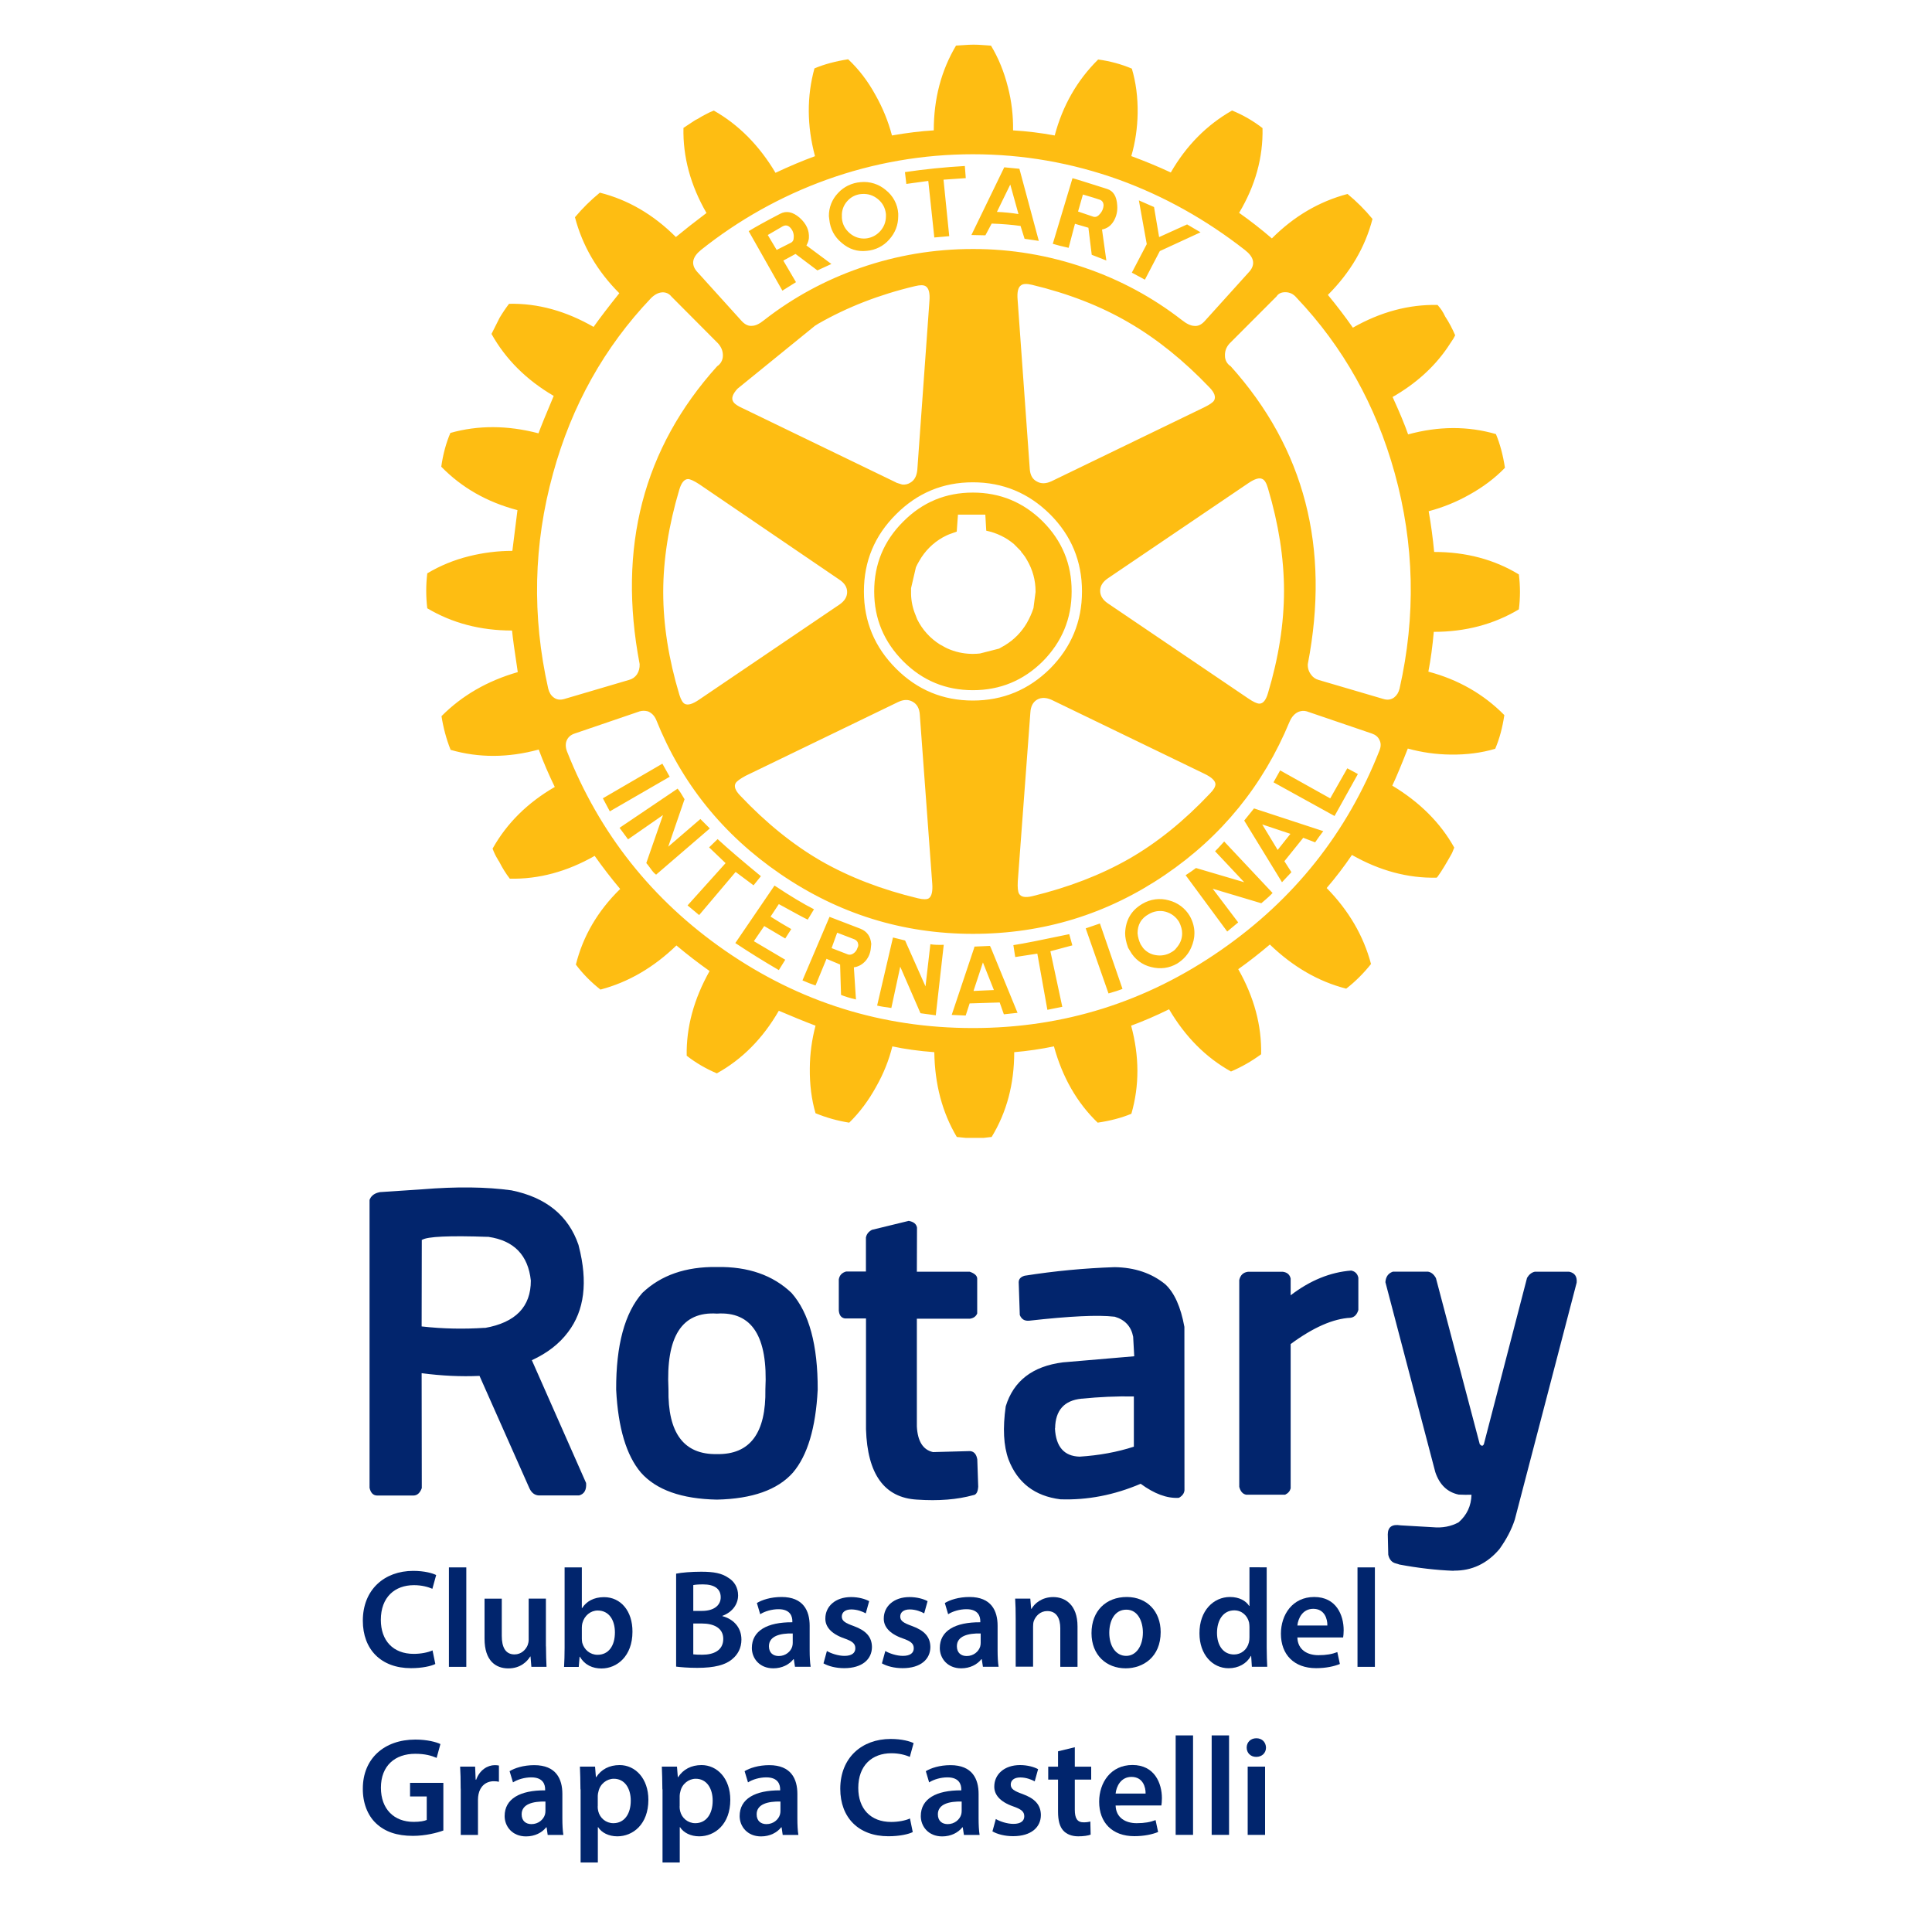 <?xml version="1.0" encoding="utf-8"?>
<!-- Generator: Adobe Illustrator 28.3.0, SVG Export Plug-In . SVG Version: 6.00 Build 0)  -->
<svg version="1.1" id="Livello_1" xmlns="http://www.w3.org/2000/svg" xmlns:xlink="http://www.w3.org/1999/xlink" x="0px" y="0px"
	 viewBox="0 0 2500 2500" style="enable-background:new 0 0 2500 2500;" xml:space="preserve">
<style type="text/css">
	.st0{fill:#01256D;fill-opacity:0.996;}
	.st1{fill:#FEBD11;fill-opacity:0.996;}
	.st2{fill:#01256D;}
</style>
<path class="st0" d="M545.9,1539l-54.3,3.6c-1,0.2-1.9,0.4-2.8,0.7c-5.3,1.6-8.9,4.7-10.6,9.4v372.5c1.4,6.5,4.7,9.9,9.7,10h47.3
	c4.7-0.1,8.3-3.3,10.6-9.6l-0.2-148.7c25.9,3.4,50.9,4.6,74.9,3.5l64.6,145.5c0,0.1,0.1,0.2,0.1,0.2c2.7,5.6,6.6,8.6,11.8,9h52.3
	c6.8-1.8,9.8-7.2,9.1-16.1l-70.2-158.9c20-9.2,35.6-21.3,46.8-36.3c21.3-27.9,25.9-65,13.9-111.5c-0.1-0.4-0.2-0.8-0.3-1.3
	c-13-38-42-61.6-86.8-70.7C629.5,1535.8,590.8,1535.3,545.9,1539 M631.7,1600.5v-0.3l0.4,0.3c33,4.8,51.3,23.7,54.8,56.5
	c0.1,33.9-19.7,54.4-59.6,61.4v-0.2c-27.1,1.8-54.4,1.3-81.7-1.8l0.2-112.1h0.6C552.9,1600.1,581.3,1598.7,631.7,1600.5
	 M1466.3,1729.7l1.4,25.3l-92.4,7.9c-39.2,5-63.8,24-73.9,56.9c-4,28.2-2.8,51.1,3.6,68.7c11.6,30.2,33.9,47.4,67.1,51.6
	c35.1,1.2,69.7-5.5,103.9-20.1c17.7,13,34.1,19.1,49.3,18.2c0.2-0.1,0.5-0.2,0.7-0.3c4.1-2.5,6.3-5.6,6.7-9.4l-0.1-211.5
	c-4.7-25.8-12.9-44.2-24.8-55.2c-17.7-14.4-39.5-21.7-65.4-22.1c-39.1,1.3-78,5-116.6,11.1c-5.1,1.5-7.6,4.4-7.6,8.4l1.4,42.4
	c2.1,5.2,5.8,7.7,11.2,7.4c0.2,0,0.5,0,0.8,0c52.5-5.9,89.3-7.7,110.4-5.2c0.1,0,0.3,0,0.4,0
	C1455.8,1707.8,1463.7,1716.4,1466.3,1729.7 M1399.3,1809.9h0.6c22.6-2.3,45.1-3.3,67.3-2.9v65c-21.6,7-45,11.3-70.2,12.9
	c-20.1-0.6-30.7-12.8-31.9-36.6l0.2-0.2C1365.7,1825,1377,1812.2,1399.3,1809.9 M1026,1905.6c18.9-22.2,29.6-58,32.1-107.4
	c0.2-57.7-11.1-99.4-33.9-125.2c-24.1-23-56.2-34.2-96.5-33.5c-40.3-0.6-72.5,10.6-96.5,33.5c-22.8,25.8-34.1,67.5-33.9,125.2
	c2.5,49.4,13.2,85.2,32.1,107.4c19.8,22.3,52.5,34,98.3,34.9C973.4,1939.5,1006.2,1927.9,1026,1905.6 M990.4,1797.7
	c1,56.7-19.9,84.7-62.7,83.9c-42.8,0.8-63.7-27.2-62.7-83.9c-3.5-68.2,17.4-100.9,62.7-97.9C973,1696.8,993.9,1729.4,990.4,1797.7
	 M1186.6,1588.5c-0.8-4.6-4.3-7.5-10.7-8.7l-47.6,11.6c-4.4,2.3-7,5.6-7.8,10v43.9H1095c-5.5,1.5-8.7,4.9-9.6,10.2v40.2
	c0.5,6.2,3.2,9.7,8.1,10.4h27.1v143.3c1.8,58.3,23.8,88.7,66,91.1c27.7,1.9,52,0,72.8-5.8c3.7-0.4,5.8-3.8,6.3-10
	c0.1-0.3,0.1-0.6,0.1-0.9l-1.2-35.4c-1.1-6.4-4-9.9-8.6-10.6c-0.3-0.1-0.6-0.1-0.9-0.1l-47.8,1.3c-12.9-2.9-19.9-13.9-20.9-33.2
	v-139.4h68.7c4.6-0.7,7.8-2.9,9.4-6.8v-45.1c-0.1-3.7-3.3-6.7-9.7-8.9h-68.4L1186.6,1588.5 M1749.3,1644.3c-0.3,0-0.6-0.1-0.9-0.2
	c-27,2.1-53.1,12.7-78.3,32v-21.6c-1.1-5.1-4.4-8-9.9-8.8h-45.5c-6,0.8-9.7,4.4-11.1,10.6V1924c1.5,5.8,4.4,9.2,8.8,10.1h50.6
	c3.8-1.8,6.1-4.5,7.1-8.1v-186.8c29.3-21.6,55.1-32.9,77.5-34c5-0.7,8.3-4.1,10.1-10.1v-41.7
	C1756.7,1648.6,1753.9,1645.5,1749.3,1644.3 M1802.2,1645.6c-5.9,2.1-9,6.6-9.5,13.5l64.6,245.9c5.5,16.3,15.6,25.9,30.2,29
	c5.7,0.3,11.3,0.3,16.6,0.2c-0.4,14.4-5.9,26.3-16.7,35.7c-9.8,5.3-20.9,7.5-33.4,6.3l-41.6-2.4c-11-1.8-16.5,2-16.6,11.6l0.6,26.4
	c1.4,6.4,4.8,10.2,10.3,11.4c1.3,0.3,2.7,0.8,4.1,1.3c24,4.5,47.3,7.2,69.9,8.1l0.4-0.2c23.4,0.3,43.1-9,59.1-27.8
	c9.2-12.8,15.8-25.5,19.9-38.1l80.1-306.8c0.7-7.9-2.5-12.6-9.7-14.1H1986c-4.1,0.9-7.4,3.6-10,7.9l-55.9,215.3
	c-1.3,2.6-3,2.6-5.3,0l-56.7-214.9c-2.7-5-6.2-7.8-10.5-8.4H1802.2L1802.2,1645.6z"/>
<path class="st1" d="M1776,283.3c-9.7-11.8-20.5-22.6-32.3-32.3c-36.7,9.7-69.4,28.9-97.9,57.5c-13.6-11.7-27.8-22.8-42.4-33.1
	c21-35.1,31.1-71.6,30.3-109.6c-12-9.4-25.3-17-39.4-22.8c-32.7,18.6-59.2,45.3-79.3,80.2c-16.7-7.8-33.8-14.8-51.1-21.2
	c5.2-17.9,7.9-36.4,8.2-55.4c0.3-20.7-2.2-40-7.5-57.8c-14-5.9-28.6-9.8-43.6-11.8c-27.3,27-46,59.8-56.2,98.3
	c-17.8-3.3-35.8-5.5-53.9-6.6c0.3-18.8-1.9-37.6-6.6-55.8c-5-19.9-12.3-37.9-22-53.9h-0.8l-9.8-0.7c-3.9-0.3-7.9-0.5-11.8-0.5
	c-4.2,0-8.1,0.2-11.8,0.5l-11,0.7c-19.2,32.3-28.8,68.8-28.8,109.7c-16.7,1-34.8,3.2-54.1,6.6c-4.8-18.3-12-35.8-21.3-52.3
	c-9.9-18.1-21.7-33.5-35.4-46.3c-16.5,2.6-31.1,6.5-43.6,11.8c-10,36.4-9.8,74.3,0.7,113.6c-15.9,5.8-33,13-51.1,21.5
	c-21-35.3-47.6-62.2-79.8-80.5c-3.4,1.3-7.1,2.9-11,5.1c-3.4,1.7-6.6,3.6-9.8,5.6c-1.9,0.8-3.7,1.9-5.5,3.1l-13,8.6
	c-0.8,37.5,9.1,74.2,29.8,110.1c-15.4,11.6-28.6,22-39.6,31.1c-29.1-29.1-61.9-48.2-98.4-57.4c-11.7,9.6-22.5,20.2-32.2,31.8
	c9.7,37,28.8,69.7,57.4,98.3c-13.6,17-24.8,31.6-33.3,43.6c-36-20.7-72.4-30.7-109.4-29.9c-4.4,5.8-8.5,11.9-12.2,18.1l-10.5,20.9
	c18.3,32.7,45.1,59.5,80.5,80.2c-10,23.6-16.5,39.7-19.7,48.4c-40.1-10.5-78.1-10.6-114-0.5c-5.5,12.8-9.5,27.4-11.8,43.7
	c26.5,27.2,59.4,45.9,98.6,56.2l-6.6,52.7c-19,0-37.9,2.4-56.3,7c-18.9,4.7-37.1,12.1-53.8,22.1c-1.8,15-1.8,30.2,0,45.2
	c32.3,19.2,68.8,28.8,109.7,28.8c0.8,8.9,3.3,26.8,7.4,53.8c-39.3,11.3-72.2,30.3-98.7,57c2.4,15.2,6.3,29.8,11.8,43.6
	c36.4,10.5,74.4,10.4,114-0.4c6.1,16.4,13.1,32.6,20.8,48.4c-35.3,20.4-62.1,47-80.5,79.8c1.8,4.9,4,9.5,6.6,13.7
	c0.5,1,1,1.9,1.7,2.7c4.4,8.7,9.1,16.2,14,22.5c37.2,0.8,73.8-9,109.8-29.5c10.4,14.7,21.4,29,33,42.8
	c-29.1,28.5-48.2,61.2-57.3,97.9c9.1,12.1,19.7,22.8,31.8,32.3c36-9.5,68.7-28.5,98.3-57.1c13.8,11.6,28.2,22.7,42.9,33.1
	c-20.5,36.6-30.3,73.2-29.6,109.6c11.8,9.2,24.8,16.8,39,22.8c32.7-18.1,59.5-45.1,80.2-81c17.8,7.6,33.7,14.1,47.5,19.3
	c-4.8,18.1-7.3,36.8-7.4,55.5c-0.2,20.7,2.2,40,7.4,57.8c13.9,5.7,28.4,9.8,43.6,12.2c13.4-13.1,25.1-28.7,35-46.8
	c9.5-16.8,16.4-34.1,20.8-51.9c16.2,3.5,34.3,6,54.3,7.5c0.6,41.5,10.3,78.1,29.1,109.7c0.8,0,1.7,0.1,2.7,0.3l9.1,0.9h22.8
	l10.5-1.2c19.5-32,29.2-68.6,29.2-109.7c17.3-1.5,34.5-4,51.4-7.5c11,40.1,29.9,73,56.6,98.7c16.3-2.4,30.8-6.2,43.6-11.5
	c10.5-36.4,10.4-74.4-0.3-114c15.7-5.8,32-12.8,49.1-21.2c20.9,35.6,47.7,62.5,80.1,80.5c13.6-5.8,26.6-13.2,39-22.3
	c0.8-37.2-9.1-73.9-29.6-110.1c14.1-10,27.7-20.7,40.9-31.9c29.9,28.8,62.8,47.9,98.8,57.1c12-9.3,22.7-20.1,32.1-31.9
	c-9.7-36.4-28.8-69.2-57.4-98.3c11.7-13.6,22.6-27.9,32.7-42.8c35.9,20.4,72.4,30.2,109.6,29.4l1.2-1.2c2.7-3.6,5.8-8.5,9.5-14.6
	c3.4-5.8,6.3-10.7,8.6-14.9l0.8-1.6c1-2.6,1.9-4.8,2.7-6.6c-17.8-32-44.5-58.7-80.2-80.2c5-10.5,11.7-26.5,20.1-48
	c18.1,5,36.5,7.6,55.3,7.8c20.7,0.3,40-2.2,57.8-7.5c5.5-12.9,9.4-27.4,11.8-43.6c-27-27.3-59.8-46-98.3-56.2
	c3.1-16,5.4-33.2,7-51.5c40.9,0,77.6-9.7,110.1-29.1c1.9-14.9,1.9-30,0-45.2c-31.9-19.4-68.5-29.1-109.6-29.1
	c-1.7-17.7-4-35.2-7.1-52.7c18.2-4.8,35.8-11.9,52.3-21.2c18.1-10,33.6-21.7,46.4-35c-2.6-16.8-6.5-31.3-11.7-43.6
	c-36.2-10.5-74.1-10.4-113.6,0.4c-4.5-12.9-11.2-29-20.1-48.4c29.7-17,53.3-38.2,70.8-63.6l7.8-11.8c0.8-1.6,1.6-3,2.4-4.4
	c-3.6-8.5-7.9-16.7-13-24.4c-1.3-2.9-2.9-5.6-4.6-8.3c-1.6-2.3-3.4-4.5-5.2-6.6c-37.2-0.8-73.7,9-109.6,29.4
	c-10.2-14.6-21-28.7-32.3-42.4C1747.4,352.5,1766.6,319.7,1776,283.3 M1651.8,383.6c2.4-3.7,6.1-5.5,11.4-5.5
	c5.7,0,10.6,2.4,14.5,7.1c60.3,63.5,102.7,139.1,127,226.8c25.5,92,27.6,185.1,6.3,279.2c-1.2,4.9-3.6,8.7-7,11.3
	c-3.9,2.9-8.6,3.6-13.8,2l-84.1-24.7c-4-1.1-7.5-3.7-9.8-7.1c-2.9-3.8-4.3-8.6-4-13.4c29.1-150.5-4.2-279-99.8-385.4
	c-4.6-2.9-7.4-7.9-7.4-13.3c-0.3-6,1.6-11.4,5.9-16.1L1651.8,383.6 M1321.5,369c2.6-1.9,7.2-2,13.7-0.5
	c47.2,11.3,89.1,27.6,125.5,48.9c36.2,21,71,49,104.5,84.1c6.3,6.5,8.3,12.1,5.9,16.6c-1.3,2.4-5.6,5.4-12.9,9l-197.5,95.6
	c-7.3,3.4-13.7,3.5-19.1,0.3c-5.5-2.8-8.6-8.3-9.1-16.4l-15.7-218.6C1315.9,377.7,1317.5,371.4,1321.5,369 M1404,346.6
	c-46.6-16.2-95.7-24.5-145.1-24.4c-50.1,0-98.6,8.1-145.5,24.4c-45,15.5-87.1,38.3-124.6,67.6c-5.8,4.7-10.8,7.2-15.3,7.4
	c-4.7,0.6-9.2-1.4-13.5-5.9L901.5,351c-7.6-9.2-5.7-18.4,5.6-27.6c48.8-38.9,103.6-69.6,162.4-90.8c60.8-21.9,124.9-33,189.4-33
	c64.8,0,127.9,11,189.2,33c58.2,21.2,112.4,51.5,162.7,90.8c11.8,9.1,13.9,18.3,6.3,27.6l-58.5,64.8c-4.2,4.5-8.6,6.5-13.4,5.9
	c-4.5-0.2-9.7-2.7-15.7-7.4C1491.7,384.9,1449.3,362,1404,346.6 M1615.2,625.3c8.4-5.7,14.5-7.6,18.4-5.4c2.8,1.2,5.2,5.2,7.1,11.8
	c13.9,46.6,20.8,90.9,20.8,132.8c0,42.3-6.9,86.4-20.8,132.6c-2.6,8.9-6.3,13.4-11,13.4c-3.2,0-8-2.3-14.6-6.8l-181.6-123
	c-6.6-4.5-9.9-9.9-9.9-16.2c0-6.2,3.3-11.6,9.9-16.1L1615.2,625.3 M1258.9,624.1c38.8,0,72.1,13.8,99.9,41.4
	c27.5,27.5,41.3,60.8,41.3,99.8c0,38.8-13.7,72.1-41.3,99.9c-27.8,27.5-61.1,41.3-99.9,41.3c-38.8,0-71.9-13.8-99.4-41.3
	c-27.8-27.8-41.6-61.1-41.6-99.9c0-39,13.9-72.3,41.6-99.8C1187,637.9,1220.1,624.1,1258.9,624.1 M1333.3,921.8
	c0.5-7.8,3.4-13.3,8.6-16.4c5.5-3.2,11.9-3,19.3,0.4l197.4,95.5c9.1,4.4,13.9,8.9,14.2,13.3c0,3.4-2.4,7.5-7.1,12.2
	c-33.4,35.4-68.2,63.6-104.7,84.5c-36.2,20.7-78,36.9-125.4,48.4c-8.9,2.1-14.5,1-16.9-3.2c-1.6-2.6-2.1-8-1.7-16.1L1333.3,921.8
	 M1668.7,933.9c2.8-6.5,6.8-10.8,11.8-12.9c3.4-1.3,7.1-1.5,10.5-0.5l84.2,28.7c4.7,1.6,8,4.3,9.8,8.3c2.1,4,2.1,8.5,0,13.7
	c-41.9,106.4-110.4,192.6-205.3,258.4c-96.6,67.1-203.6,100.7-320.8,100.7c-117.4,0-224.3-33.4-320.8-100.3
	c-94.4-65.5-162.5-151.5-204.5-257.9c-2-5.5-2-10.4,0-14.6c1.9-3.9,5.2-6.7,10-8.3l84.1-28.7c3.4-1,6.9-1,10.7,0
	c4.7,1.9,8.3,5.5,10.6,10.7c32.9,82.3,86.5,148.9,160.7,199.7c75.3,51.6,158.4,77.5,249.3,77.5c91,0,173.8-25.4,248.6-76.3
	C1580.9,1082.3,1634.6,1016.2,1668.7,933.9 M935.4,460.6c-0.1,5.4-2.9,10.4-7.4,13.3c-95.7,106.2-129.1,234.7-100.3,385.4
	c0.2,5-0.9,9.4-3.5,13.4c-2.4,3.5-6,6-10.2,7.1l-83.8,24.7c-5.5,1.6-10,0.9-13.7-2c-3.4-2.4-5.8-6.2-7.1-11.4
	c-21.2-94.1-19.1-187,6.3-278.7c24.1-87.6,66.3-163.1,126.6-226.5c4.7-4.7,9.6-7.3,14.5-7.6c4.6-0.3,9,1.6,11.8,5.2l60.6,60.9
	C933.5,449.2,935.6,454.6,935.4,460.6 M948.7,519.6c-2.6-4.2-0.7-9.7,5.6-16.6l100.2-81.4c1.6-1,3-1.9,4.3-2.7
	c37.5-21.5,79.3-37.8,125.5-48.7c6.5-1.6,11.1-1.5,13.7,0.3c3.9,2.6,5.5,8.9,4.7,18.9L1187,608c-0.8,8.1-3.8,13.6-9.1,16.6
	c-3.1,2-6.8,2.8-10.5,2.4l-7.6-2.4c-0.2-0.3-0.5-0.5-0.7-0.5l-197.4-95.5C954.6,525.5,950.3,522.5,948.7,519.6 M890.2,619.9
	c2.8,0,7.7,2.2,14.5,6.6l181.2,123.4c6.9,4.5,10.3,9.9,10.3,16.2c0,6.2-3.3,11.6-9.8,16.1L904.7,905.3c-8.4,5.8-14.6,7.6-18.6,5.5
	c-2.6-1.3-4.9-5.2-7-11.8c-13.9-46.3-20.9-90.6-20.9-132.8c0-41.9,7-86.3,20.9-132.9C881.8,624.5,885.5,620.1,890.2,619.9
	 M1162.2,908.4c7.1-3.4,13.4-3.5,18.9-0.3c5.5,3.1,8.6,8.6,9.1,16.5l16.1,218.5c0.8,10.3-0.7,16.7-4.4,19.3c-2.6,1.6-7.3,1.6-14.1,0
	c-47-11.3-88.8-27.4-125.5-48.4c-36.2-21-71-49.1-104.5-84.5c-6.3-6.5-8.3-11.9-5.9-16.1c1.6-2.6,5.9-5.7,12.9-9.5L1162.2,908.4
	 M789.1,1049.9l77.5-44.8l-9.5-16.9l-77,44.8L789.1,1049.9 M997.1,1186.1l10.7-16.2c20.4,11.3,32.9,18,37.4,20.1l8.1-13.4
	c-13.6-6.9-30.6-17.1-51.1-30.7l-50.7,74.4c18.4,12.2,37.2,23.9,56.3,35l8.3-13.4l-40.6-24l13.4-19.6l27.2,16.1l7.8-12.2
	C1015.7,1197.6,1006.8,1192.3,997.1,1186.1 M928.6,1085.8l-11,10.7l21.3,20.4l-49.2,54.7l15,12.5l47.2-55.8l23.2,17.3l9.5-11.8
	C961.5,1114.8,942.8,1098.9,928.6,1085.8 M885.8,1034.2c-3.4-6-6.4-10.6-9-13.7l-75.1,50.7c2.4,3.4,6.1,8.4,11,14.9l45.2-31.4
	l-21.6,62.1c0.8,0.8,2.8,3.3,5.9,7.6c2.4,3.4,4.6,5.9,6.8,7.4l69.5-59.8l-12.2-12.2l-41.6,35.8L885.8,1034.2 M1221.2,1222.6
	c-7.6,0.2-13.3,0-17.3-0.8l-6.3,54.6l-26.4-59.4l-15.7-3.9l-20.5,88.1c3.9,1,10.1,2,18.4,3.1l11.5-53.4l26.2,60.2l19.8,2.7
	L1221.2,1222.6 M1113.5,1201.8l-40.1-15.4l-35,82.2c5.5,2.5,11.1,4.7,16.9,6.6l14.2-34.5l17.6,7.4l1.2,39.3
	c4.5,1.9,10.9,3.9,19.3,5.9l-2.7-41.6c6-0.8,11.1-3.7,15.4-8.6c3.9-4.8,6.1-10.3,6.6-16.6l0.5-5.1
	C1126.5,1211.7,1121.9,1205.2,1113.5,1201.8 M1105.7,1215.5c2.8,1.3,4.4,3.3,4.7,5.9c0.5,1.7,0.1,3.6-0.8,5.1
	c-0.8,2.9-2.6,5.4-5.1,7.1c-2.2,1.8-5.3,2.3-7.9,1.2l-20.4-7.9v-0.4l7.1-19.6L1105.7,1215.5 M1423.3,1195l-18.4,6.3l29.5,84.2
	c7.6-2.1,13.7-4.1,18.1-5.9L1423.3,1195 M1387.6,1223.3l-4-14.5c-35.1,7.4-59.1,12.2-72.3,14.2l2.4,15.4l28.6-4.4l13,72.7l19.3-3.9
	l-15.4-71.9L1387.6,1223.3 M1260.9,1224.9l-0.3,1.5l-29.1,86.9l18.1,0.8l5.1-15.7l38.9-1.2l5.4,15.3l17.7-1.9l-34.5-84.2l-1.2-2.4
	L1260.9,1224.9 M1271.9,1245.4l14.2,35.7l-26.4,1.2L1271.9,1245.4 M1455.9,1207.6c0,5.5,1.3,11.8,3.9,18.9l2.4,3.9
	c5.7,10.5,15.6,18.1,27.2,20.9c12.1,3.1,23.4,1.6,33.8-4.4c8.4-5.3,14.4-12.1,18.1-20.5c2.8-6.3,4.3-12.6,4.3-18.9
	c0-7.6-2-14.9-5.9-22c-6-10.3-15.9-17.6-27.4-20.5c-11.4-3.2-23.6-1.6-33.8,4.4C1463.9,1177.8,1456.5,1190.5,1455.9,1207.6
	 M1472,1207.6c0-11.2,4.8-19.4,14.5-24.7c6.5-3.9,14.3-5.1,21.6-3.2c7.6,2.1,13.6,6.6,17.7,13.4c2.6,5.3,3.9,10.1,3.9,14.6
	c0,7.1-2.5,13.4-7.4,18.9c-1.4,2.1-3.7,4.1-7.1,5.9c-5.8,3.4-12.6,4.6-19.3,3.5c-6.6-0.9-12.7-4.3-16.9-9.5l-3.1-4.7
	C1473.8,1217.4,1472.4,1212.5,1472,1207.6 M1584.1,1088.9c-6.5,7.3-10.5,11.5-11.8,12.6l37.7,40.1l-62.4-18.4
	c-3.4,2.6-7.8,5.7-13.4,9.3l53.8,72.9l14.2-11.8l-33-43.6l62.9,18.8c7.8-6.5,12.6-11,14.6-13.3L1584.1,1088.9 M1706.4,1083.4
	c3.4-4.5,5.4-7.1,5.9-7.9l-89.6-29.4l-12.7,15.7l48.9,79.8l12.2-13l-9.1-14.2l24.4-30.3l15.4,5.9L1706.4,1083.4 M1669.8,1079
	l-16.5,20.8l-20-33L1669.8,1079 M1757.1,1001.6l-13.7-7.4l-22.1,38.9l-64.8-36.2l-8.6,15.4l79,43.6L1757.1,1001.6 M1349.4,674.8
	c-25.1-24.9-55.3-37.4-90.5-37.4c-35.1,0-65.1,12.4-90,37.4c-25.1,24.9-37.7,55.1-37.7,90.5c0,35.2,12.6,65.3,37.7,90.5
	c24.9,24.9,54.9,37.3,90,37.3c35.1,0,65.3-12.4,90.4-37.3c24.9-25.2,37.4-55.3,37.4-90.5C1386.8,729.9,1374.3,699.8,1349.4,674.8
	 M1321.5,714.2c1.8,2,3.5,4.3,5.1,6.6l2.4,4c7.3,12.5,11,26,11,40.4v0.9l-2.7,20.8c-2.1,6.5-5,13-8.6,19.3
	c-6.9,11.8-16.6,21.7-28.4,28.8c-2.6,1.5-5.1,2.9-7.5,4.3l-24.7,6.3c-2.7,0.3-5.5,0.5-8.3,0.5h-2.7c-10.9-0.2-21.5-2.6-31.4-7.1
	l-2.4-1.2c-2.4-1.3-4.7-2.6-7.1-3.9c-12.6-7.9-22.8-19.2-29.4-32.6c-0.7-1.7-1.4-3.5-2-5.2c-3.7-8.7-5.7-18-5.9-27.4v-1.2v-1.2v-0.8
	v-2.7v-1.7l6.3-27.1c1.3-2.9,2.8-5.7,4.4-8.3c7.2-12.7,17.6-23.1,30.3-30.3c3.6-2,7.4-3.8,11.4-5.1l6.7-2.4l1.6-22h35.4l1.2,20.8
	c13.6,2.9,25.6,8.7,35.8,17.3l9,9.1C1321,713.3,1321.3,713.8,1321.5,714.2 M1034.8,281.8c-8.9-7.7-17.3-9.4-25.2-5.2
	c-18.3,9.5-31.9,17-40.8,22.5l43.6,77l17.6-11l-16.4-27.9l15.8-8.6l28.3,21.3l18.1-8.3l-32.3-24c1.9-3.4,2.9-6.5,3.2-9.4
	C1047.4,298.3,1043.5,289.6,1034.8,281.8 M1027,308c0.1,2.4-1.1,4.7-3.2,5.9l-18.8,9.5l-11.5-19.3l18.9-11c4.2-2.4,7.8-1.6,11,2.4
	C1026.3,299,1027.6,303.5,1027,308 M1172.8,238l28.4-3.9l7.8,73.2l19.3-1.7l-7.4-73.1l28.8-2l-1.2-15.7c-25.9,1.5-51.8,4.1-77.5,7.9
	L1172.8,238 M1084.4,249.8c-7.7,8-12,18.8-11.8,29.9l0.5,4.3c1.3,12.4,6.6,22.5,16.1,30.3c9.5,8.2,20.2,11.6,32.3,10.3
	c11.2-0.9,21.7-6.1,29.1-14.6c7.8-8.7,11.7-18.8,11.7-30.3v-3.5c-0.8-11.9-6.7-22.9-16.1-30.3c-9-7.7-20.8-11.4-32.6-10.2
	C1102.3,236.6,1091.9,241.6,1084.4,249.8 M1089.4,282.1v-2.4c-0.4-7.2,2.2-14.3,7.1-19.6c4.8-5.5,11.6-8.7,18.9-9.1
	c7.9-0.5,14.8,1.8,20.8,6.8c6,5,9.4,11.4,10.2,19.3v2.7c0,7.3-2.5,13.8-7.4,19.3c-5,5.5-11.2,8.7-18.8,9.5
	c-7.5,0.6-14.8-1.8-20.5-6.7C1093.4,296.5,1090,290,1089.4,282.1 M1445.7,266c-0.6-11.8-5-19.1-13.4-21.6
	c-26.3-8.4-41.1-13-44.5-13.8l-25.5,84.9c5.2,1.6,12,3.3,20.5,5.2l8.2-31.1l17.4,5.1l4.3,35l18.9,7.4L1426,297
	c6.6-1.3,11.8-5,15.4-11.4C1444.8,279.6,1446.2,273.1,1445.7,266 M1422.1,258.1c3.9,1,5.9,3.7,5.9,7.9c-0.3,3.9-1.7,7.4-4.4,10.5
	c-2.8,3.5-5.7,4.8-8.6,4l-20-6.8l6.3-22C1412.5,255,1419.5,257.1,1422.1,258.1 M1319.1,218.4l-19.6-1.9l-42.5,87.6l18.1,0.4
	l8.1-15.2c14,0.5,26.4,1.5,37.4,3.1l5.2,16.6l18.4,2.7L1319.1,218.4 M1307.3,238.8l10.6,38.2c-9.2-1.5-18.6-2.4-27.9-2.8
	L1307.3,238.8 M1493.3,267.9l-19.6-8.6l10.2,56.6l-19.3,36.9l16.9,9.1l19.3-37l52.7-24.3c-7.7-4.4-13.5-7.8-17.4-10.2l-36.2,16.4
	L1493.3,267.9L1493.3,267.9z"/>
<g>
	<g>
		<path class="st2" d="M563.3,2153.2c-5.3,2.7-16.9,5.4-31.5,5.4c-38.8,0-62.3-24.3-62.3-61.4c0-40.2,27.9-64.5,65.2-64.5
			c14.7,0,25.2,3.1,29.7,5.4l-4.9,17.8c-5.8-2.5-13.8-4.7-23.9-4.7c-24.8,0-42.8,15.6-42.8,44.9c0,26.8,15.8,44,42.6,44
			c9.1,0,18.5-1.8,24.3-4.5L563.3,2153.2z"/>
		<path class="st2" d="M580.9,2028.2h22.5v128.7h-22.5V2028.2z"/>
		<path class="st2" d="M706.5,2130.4c0,10.5,0.4,19.2,0.7,26.5h-19.6l-1.1-13.4h-0.4c-3.8,6.3-12.5,15.4-28.3,15.4
			c-16.1,0-30.8-9.6-30.8-38.4v-51.8h22.3v48c0,14.7,4.7,24.1,16.5,24.1c8.9,0,14.7-6.3,17-12c0.7-2,1.3-4.3,1.3-6.9v-53.3h22.3
			V2130.4z"/>
		<path class="st2" d="M729.9,2156.8c0.4-6,0.7-15.8,0.7-24.8v-103.8h22.3v52.6h0.4c5.4-8.5,15-14.1,28.3-14.1
			c21.6,0,37,17.9,36.8,44.8c0,31.7-20.1,47.5-40.1,47.5c-11.4,0-21.6-4.4-27.9-15.2H750l-1.1,13.2H729.9z M752.9,2120.4
			c0,1.8,0.2,3.6,0.5,5.3c2.4,8.9,10.1,15.6,19.8,15.6c14,0,22.5-11.2,22.5-29c0-15.6-7.4-28.3-22.3-28.3c-9.1,0-17.2,6.5-19.8,16.3
			c-0.4,1.6-0.7,3.6-0.7,5.8V2120.4z"/>
		<path class="st2" d="M875,2036.3c7.1-1.5,19.9-2.5,32.4-2.5c16.5,0,26.6,2,35,7.8c7.6,4.5,12.7,12.5,12.7,22.8
			c0,11.2-7.1,21.6-20.3,26.5v0.4c12.9,3.3,24.6,13.4,24.6,30.3c0,10.9-4.7,19.4-11.8,25.2c-8.7,7.6-23,11.4-45.3,11.4
			c-12.3,0-21.7-0.9-27.4-1.6V2036.3z M897.1,2084.5h11.4c15.4,0,24.1-7.3,24.1-17.6c0-11.4-8.7-16.7-22.8-16.7
			c-6.5,0-10.3,0.4-12.7,0.9V2084.5z M897.1,2140.7c2.9,0.4,6.7,0.5,11.8,0.5c14.3,0,27-5.4,27-20.5c0-14.1-12.3-19.9-27.7-19.9
			h-11.1V2140.7z"/>
		<path class="st2" d="M1028.7,2156.8l-1.5-9.8h-0.5c-5.4,6.9-14.7,11.8-26.1,11.8c-17.8,0-27.7-12.9-27.7-26.3
			c0-22.3,19.8-33.5,52.4-33.3v-1.5c0-5.8-2.4-15.4-17.9-15.4c-8.7,0-17.8,2.7-23.7,6.5l-4.3-14.5c6.5-4,17.9-7.8,31.9-7.8
			c28.3,0,36.4,17.9,36.4,37.2v31.9c0,8,0.4,15.8,1.3,21.2H1028.7z M1025.8,2113.7c-15.8-0.4-30.8,3.1-30.8,16.5
			c0,8.7,5.6,12.7,12.7,12.7c8.9,0,15.4-5.8,17.4-12.1c0.5-1.6,0.7-3.4,0.7-4.9V2113.7z"/>
		<path class="st2" d="M1070,2136.4c5.1,3.1,14.7,6.3,22.7,6.3c9.8,0,14.1-4,14.1-9.8c0-6-3.6-9.1-14.5-12.9
			c-17.2-6-24.5-15.4-24.3-25.7c0-15.6,12.9-27.7,33.3-27.7c9.8,0,18.3,2.5,23.4,5.3l-4.4,15.8c-3.8-2.2-10.9-5.1-18.7-5.1
			c-8,0-12.3,3.8-12.3,9.2c0,5.6,4.2,8.3,15.4,12.3c15.9,5.8,23.4,14,23.6,27c0,15.9-12.5,27.5-35.9,27.5c-10.7,0-20.3-2.5-26.8-6.2
			L1070,2136.4z"/>
		<path class="st2" d="M1145.6,2136.4c5.1,3.1,14.7,6.3,22.7,6.3c9.8,0,14.1-4,14.1-9.8c0-6-3.6-9.1-14.5-12.9
			c-17.2-6-24.5-15.4-24.3-25.7c0-15.6,12.9-27.7,33.3-27.7c9.8,0,18.3,2.5,23.4,5.3l-4.4,15.8c-3.8-2.2-10.9-5.1-18.7-5.1
			c-8,0-12.3,3.8-12.3,9.2c0,5.6,4.2,8.3,15.4,12.3c15.9,5.8,23.4,14,23.6,27c0,15.9-12.5,27.5-35.9,27.5c-10.7,0-20.3-2.5-26.8-6.2
			L1145.6,2136.4z"/>
		<path class="st2" d="M1271.9,2156.8l-1.5-9.8h-0.5c-5.4,6.9-14.7,11.8-26.1,11.8c-17.8,0-27.7-12.9-27.7-26.3
			c0-22.3,19.8-33.5,52.4-33.3v-1.5c0-5.8-2.4-15.4-17.9-15.4c-8.7,0-17.8,2.7-23.7,6.5l-4.3-14.5c6.5-4,17.9-7.8,31.9-7.8
			c28.3,0,36.4,17.9,36.4,37.2v31.9c0,8,0.4,15.8,1.3,21.2H1271.9z M1269,2113.7c-15.8-0.4-30.8,3.1-30.8,16.5
			c0,8.7,5.6,12.7,12.7,12.7c8.9,0,15.4-5.8,17.4-12.1c0.5-1.6,0.7-3.4,0.7-4.9V2113.7z"/>
		<path class="st2" d="M1314.3,2094.9c0-10.1-0.2-18.7-0.7-26.3h19.6l1.1,13.2h0.5c3.8-6.9,13.4-15.2,28.1-15.2
			c15.4,0,31.4,10,31.4,37.9v52.4H1372V2107c0-12.7-4.7-22.3-16.9-22.3c-8.9,0-15,6.3-17.4,13c-0.7,2-0.9,4.7-0.9,7.2v51.8h-22.5
			V2094.9z"/>
		<path class="st2" d="M1501.9,2111.9c0,32.4-22.8,46.9-45.3,46.9c-25,0-44.2-17.2-44.2-45.5c0-29,19-46.8,45.7-46.8
			C1484.3,2066.6,1501.9,2085.1,1501.9,2111.9z M1435.4,2112.8c0,17,8.3,29.9,21.9,29.9c12.7,0,21.6-12.5,21.6-30.3
			c0-13.8-6.2-29.5-21.4-29.5C1441.7,2082.9,1435.4,2098.1,1435.4,2112.8z"/>
		<path class="st2" d="M1639.1,2028.2V2132c0,9.1,0.4,18.8,0.7,24.8h-19.9l-0.9-14h-0.4c-5.3,9.8-15.9,15.9-28.8,15.9
			c-21,0-37.7-17.9-37.7-45.1c-0.2-29.5,18.3-47.1,39.5-47.1c12.1,0,20.8,5.1,24.8,11.6h0.4v-50H1639.1z M1616.8,2105.4
			c0-1.8-0.2-4-0.5-5.8c-2-8.7-9.1-15.8-19.2-15.8c-14.3,0-22.3,12.7-22.3,29.2c0,16.1,8,27.9,22.1,27.9c9.1,0,17-6.2,19.2-15.8
			c0.5-2,0.7-4.2,0.7-6.5V2105.4z"/>
		<path class="st2" d="M1678.8,2119c0.5,15.9,13,22.8,27.2,22.8c10.3,0,17.8-1.4,24.5-4l3.3,15.4c-7.6,3.1-18.1,5.4-30.8,5.4
			c-28.6,0-45.5-17.6-45.5-44.6c0-24.5,14.9-47.5,43.1-47.5c28.6,0,38.1,23.6,38.1,43c0,4.2-0.4,7.4-0.7,9.4H1678.8z M1717.6,2103.4
			c0.2-8.2-3.4-21.6-18.3-21.6c-13.8,0-19.6,12.5-20.5,21.6H1717.6z"/>
		<path class="st2" d="M1756.6,2028.2h22.5v128.7h-22.5V2028.2z"/>
		<path class="st2" d="M573.6,2368.7c-7.8,2.9-23,6.9-39.3,6.9c-20.7,0-36.2-5.3-47.8-16.3c-10.9-10.3-17.2-26.5-17-44.9
			c0-38.6,27.5-63.4,68-63.4c15,0,26.8,3.1,32.4,5.8l-4.9,17.9c-6.7-2.9-14.9-5.3-27.7-5.3c-26.1,0-44.4,15.4-44.4,43.9
			c0,27.7,17,44.2,42.4,44.2c8,0,14-1.1,16.9-2.5v-30.4h-21.6v-17.6h43.1V2368.7z"/>
		<path class="st2" d="M596.1,2314.5c0-12-0.2-20.5-0.7-28.5h19.4l0.7,16.9h0.7c4.4-12.5,14.7-18.8,24.1-18.8c2.2,0,3.4,0.2,5.3,0.5
			v21c-1.8-0.4-3.8-0.7-6.5-0.7c-10.7,0-17.9,6.9-19.9,16.9c-0.4,2-0.7,4.3-0.7,6.9v45.7h-22.3V2314.5z"/>
		<path class="st2" d="M708.7,2374.3l-1.4-9.8h-0.5c-5.4,6.9-14.7,11.8-26.1,11.8c-17.8,0-27.7-12.9-27.7-26.3
			c0-22.3,19.8-33.5,52.4-33.3v-1.4c0-5.8-2.4-15.4-17.9-15.4c-8.7,0-17.8,2.7-23.7,6.5l-4.4-14.5c6.5-4,17.9-7.8,31.9-7.8
			c28.3,0,36.4,17.9,36.4,37.2v31.9c0,8,0.4,15.8,1.3,21.2H708.7z M705.8,2331.2c-15.8-0.4-30.8,3.1-30.8,16.5
			c0,8.7,5.6,12.7,12.7,12.7c8.9,0,15.4-5.8,17.4-12.1c0.5-1.6,0.7-3.4,0.7-4.9V2331.2z"/>
		<path class="st2" d="M751.1,2315.4c0-11.6-0.4-21-0.7-29.4h19.6l1.1,13.6h0.4c6.5-10,16.9-15.6,30.3-15.6
			c20.3,0,37.2,17.4,37.2,44.9c0,31.9-20.1,47.3-40.2,47.3c-11.1,0-20.3-4.7-24.8-11.8h-0.4v45.7h-22.3V2315.4z M773.4,2337.4
			c0,2.2,0.2,4.2,0.7,6.2c2.2,9.1,10.1,15.6,19.6,15.6c14.1,0,22.5-11.8,22.5-29.2c0-15.6-7.6-28.3-21.9-28.3
			c-9.2,0-17.8,6.7-19.9,16.5c-0.5,1.8-0.9,3.8-0.9,5.6V2337.4z"/>
		<path class="st2" d="M857.1,2315.4c0-11.6-0.4-21-0.7-29.4h19.6l1.1,13.6h0.4c6.5-10,16.9-15.6,30.3-15.6
			c20.3,0,37.2,17.4,37.2,44.9c0,31.9-20.1,47.3-40.2,47.3c-11.1,0-20.3-4.7-24.8-11.8h-0.4v45.7h-22.3V2315.4z M879.4,2337.4
			c0,2.2,0.2,4.2,0.7,6.2c2.2,9.1,10.1,15.6,19.6,15.6c14.1,0,22.5-11.8,22.5-29.2c0-15.6-7.6-28.3-21.9-28.3
			c-9.2,0-17.8,6.7-19.9,16.5c-0.5,1.8-0.9,3.8-0.9,5.6V2337.4z"/>
		<path class="st2" d="M1012.8,2374.3l-1.4-9.8h-0.5c-5.4,6.9-14.7,11.8-26.1,11.8c-17.8,0-27.7-12.9-27.7-26.3
			c0-22.3,19.8-33.5,52.4-33.3v-1.4c0-5.8-2.4-15.4-17.9-15.4c-8.7,0-17.8,2.7-23.7,6.5l-4.4-14.5c6.5-4,17.9-7.8,31.9-7.8
			c28.3,0,36.4,17.9,36.4,37.2v31.9c0,8,0.4,15.8,1.3,21.2H1012.8z M1009.9,2331.2c-15.8-0.4-30.8,3.1-30.8,16.5
			c0,8.7,5.6,12.7,12.7,12.7c8.9,0,15.4-5.8,17.4-12.1c0.5-1.6,0.7-3.4,0.7-4.9V2331.2z"/>
		<path class="st2" d="M1181.1,2370.7c-5.3,2.7-16.9,5.4-31.5,5.4c-38.8,0-62.3-24.3-62.3-61.4c0-40.2,27.9-64.5,65.2-64.5
			c14.7,0,25.2,3.1,29.7,5.4l-4.9,17.8c-5.8-2.5-13.8-4.7-23.9-4.7c-24.8,0-42.8,15.6-42.8,44.9c0,26.8,15.8,44,42.6,44
			c9.1,0,18.5-1.8,24.3-4.5L1181.1,2370.7z"/>
		<path class="st2" d="M1247.3,2374.3l-1.5-9.8h-0.5c-5.4,6.9-14.7,11.8-26.1,11.8c-17.8,0-27.7-12.9-27.7-26.3
			c0-22.3,19.8-33.5,52.4-33.3v-1.4c0-5.8-2.4-15.4-17.9-15.4c-8.7,0-17.8,2.7-23.7,6.5l-4.3-14.5c6.5-4,17.9-7.8,31.9-7.8
			c28.3,0,36.4,17.9,36.4,37.2v31.9c0,8,0.4,15.8,1.3,21.2H1247.3z M1244.4,2331.2c-15.8-0.4-30.8,3.1-30.8,16.5
			c0,8.7,5.6,12.7,12.7,12.7c8.9,0,15.4-5.8,17.4-12.1c0.5-1.6,0.7-3.4,0.7-4.9V2331.2z"/>
		<path class="st2" d="M1288.6,2353.8c5.1,3.1,14.7,6.3,22.7,6.3c9.8,0,14.1-4,14.1-9.8c0-6-3.6-9.1-14.5-12.9
			c-17.2-6-24.5-15.4-24.3-25.7c0-15.6,12.9-27.7,33.3-27.7c9.8,0,18.3,2.5,23.4,5.3l-4.4,15.8c-3.8-2.2-10.9-5.1-18.7-5.1
			c-8,0-12.3,3.8-12.3,9.2c0,5.6,4.2,8.3,15.4,12.3c15.9,5.8,23.4,14,23.6,27c0,15.9-12.5,27.5-35.9,27.5c-10.7,0-20.3-2.5-26.8-6.2
			L1288.6,2353.8z"/>
		<path class="st2" d="M1390.8,2260.9v25.2h21.2v16.7h-21.2v39c0,10.7,2.9,16.3,11.4,16.3c3.8,0,6.7-0.5,8.7-1.1l0.4,17
			c-3.3,1.3-9.1,2.2-16.1,2.2c-8.2,0-15-2.7-19.2-7.3c-4.7-5.1-6.9-13-6.9-24.6v-41.5h-12.7v-16.7h12.7v-19.9L1390.8,2260.9z"/>
		<path class="st2" d="M1443.6,2336.4c0.5,15.9,13,22.8,27.2,22.8c10.3,0,17.8-1.4,24.5-4l3.3,15.4c-7.6,3.1-18.1,5.4-30.8,5.4
			c-28.6,0-45.5-17.6-45.5-44.6c0-24.5,14.9-47.5,43.1-47.5c28.6,0,38.1,23.6,38.1,43c0,4.2-0.4,7.4-0.7,9.4H1443.6z M1482.4,2320.9
			c0.2-8.2-3.4-21.6-18.3-21.6c-13.8,0-19.6,12.5-20.5,21.6H1482.4z"/>
		<path class="st2" d="M1521.3,2245.6h22.5v128.7h-22.5V2245.6z"/>
		<path class="st2" d="M1567.9,2245.6h22.5v128.7h-22.5V2245.6z"/>
		<path class="st2" d="M1638.2,2261.4c0,6.7-4.9,12-12.7,12c-7.4,0-12.3-5.3-12.3-12c0-6.9,5.1-12.1,12.5-12.1
			C1633.3,2249.3,1638,2254.5,1638.2,2261.4z M1614.5,2374.3v-88.3h22.5v88.3H1614.5z"/>
	</g>
</g>
</svg>
